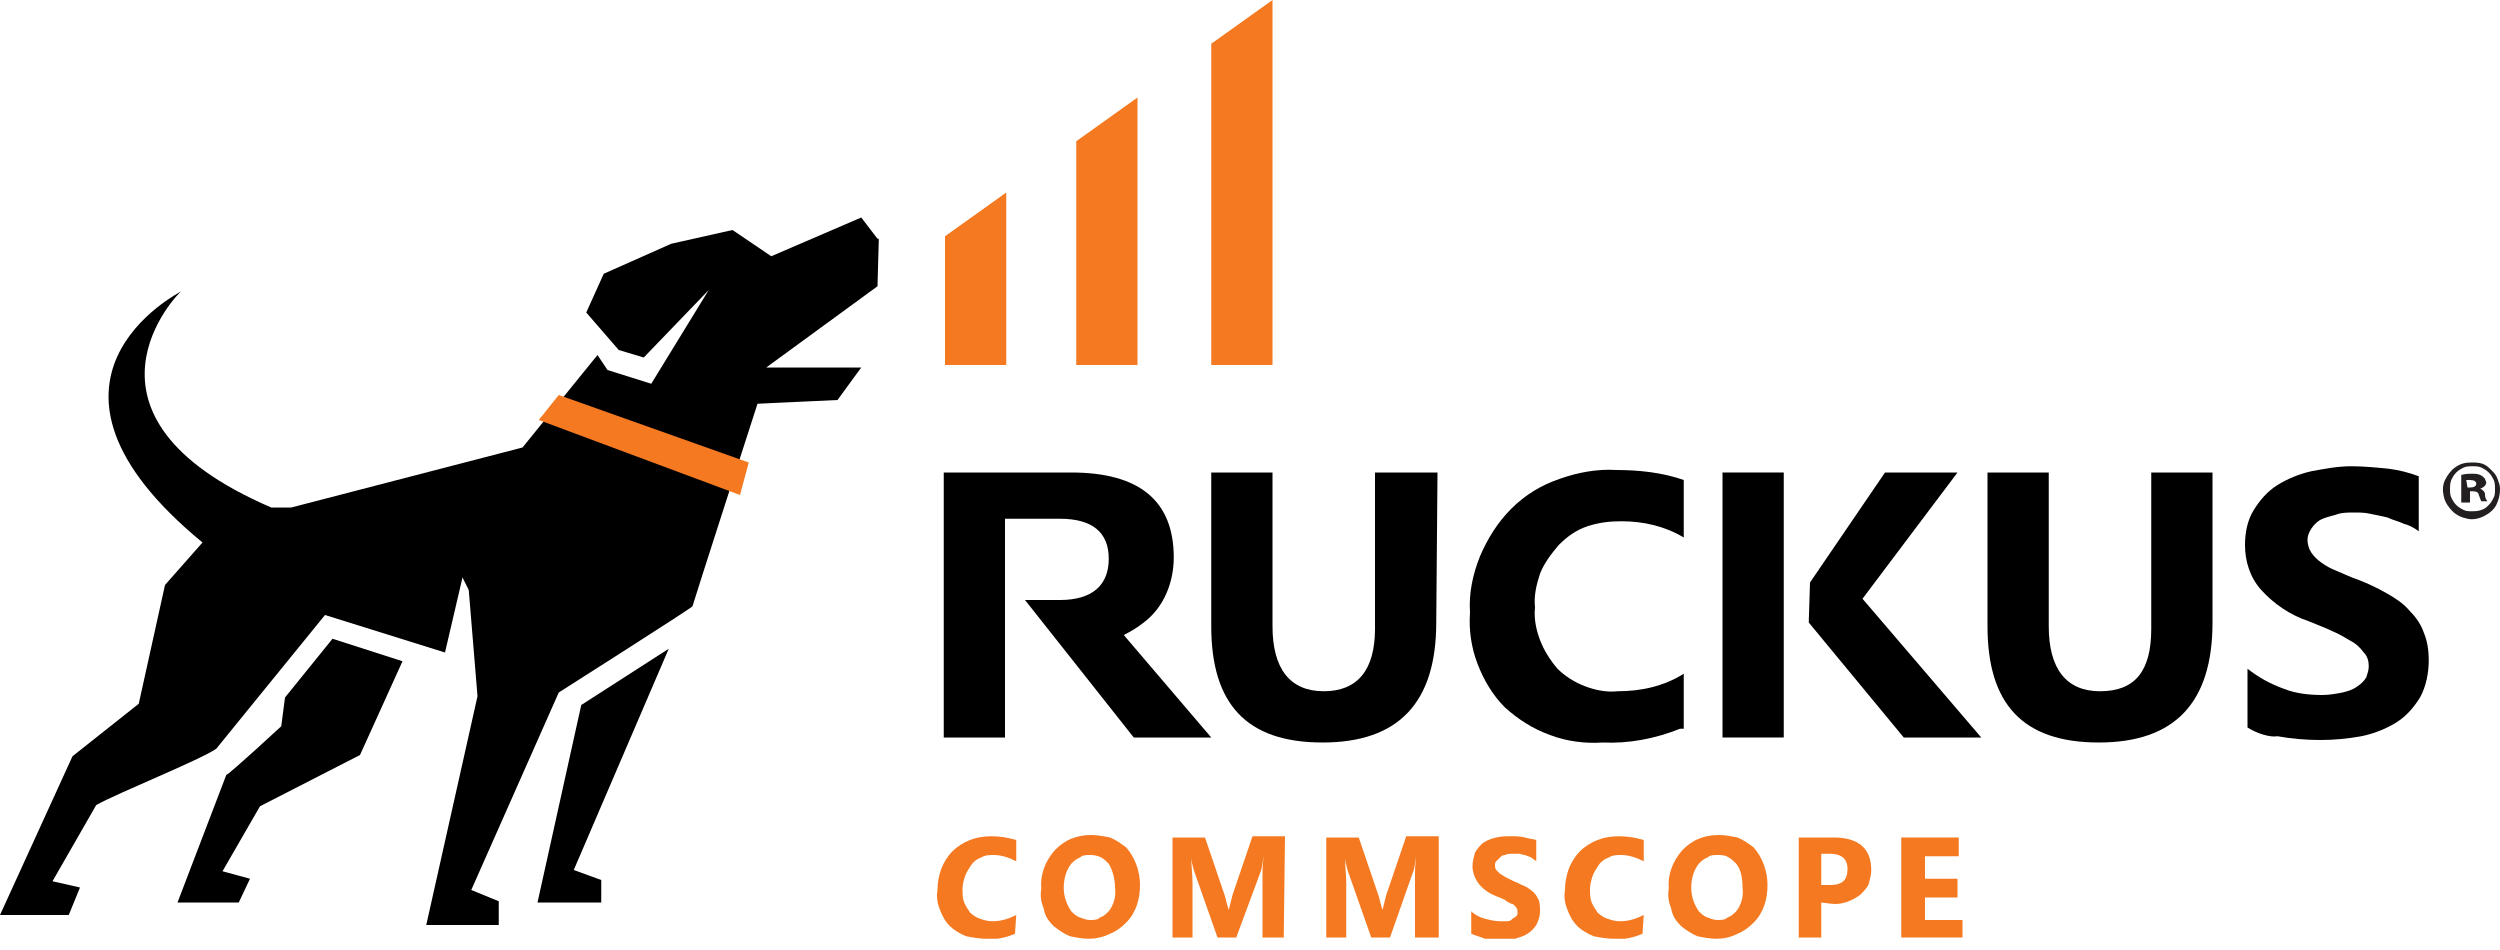 <?xml version="1.0" encoding="utf-8"?>
<!-- Generator: Adobe Illustrator 26.0.0, SVG Export Plug-In . SVG Version: 6.00 Build 0)  -->
<svg version="1.1" id="Layer_1" xmlns="http://www.w3.org/2000/svg" xmlns:xlink="http://www.w3.org/1999/xlink" x="0px" y="0px"
	 viewBox="0 0 200 76" style="enable-background:new 0 0 200 76;" xml:space="preserve">
<style type="text/css">
	.st0{clip-path:url(#SVGID_00000132768051534378193840000006128869024878025603_);}
	.st1{fill:#F47920;}
	.st2{fill:#231F20;}
</style>
<g>
	<defs>
		<rect id="SVGID_1_" width="200" height="75.1"/>
	</defs>
	<clipPath id="SVGID_00000029035590897044512810000016855532381291908031_">
		<use xlink:href="#SVGID_1_"  style="overflow:visible;"/>
	</clipPath>
	<g style="clip-path:url(#SVGID_00000029035590897044512810000016855532381291908031_);">
		<path d="M114.9,49.8c0,6.4-3,9.6-9.1,9.6c-6.1,0-8.9-3.1-8.9-9.3V37.8h4.9v12.3c0,3.4,1.4,5.2,4.1,5.2s4.1-1.7,4.1-5V37.8h5
			L114.9,49.8L114.9,49.8z"/>
		<path d="M134.4,58.3c-2,0.8-4.1,1.2-6.2,1.1c-1.4,0.1-2.9-0.1-4.2-0.6c-1.4-0.5-2.6-1.3-3.6-2.2c-1-1-1.7-2.2-2.2-3.5
			c-0.5-1.3-0.7-2.7-0.6-4.1c-0.1-1.5,0.2-3,0.8-4.5c0.6-1.4,1.4-2.7,2.5-3.8c1.1-1.1,2.4-1.9,3.9-2.4c1.4-0.5,3-0.8,4.5-0.7
			c1.8,0,3.7,0.2,5.4,0.8v4.6c-1.5-0.9-3.2-1.3-5-1.3c-0.9,0-1.8,0.1-2.7,0.4c-0.9,0.3-1.6,0.8-2.3,1.5c-0.6,0.7-1.2,1.5-1.5,2.3
			c-0.3,0.9-0.5,1.8-0.4,2.7c-0.1,0.9,0.1,1.8,0.4,2.6s0.8,1.6,1.4,2.3c0.6,0.6,1.4,1.1,2.2,1.4c0.8,0.3,1.7,0.5,2.6,0.4
			c1.9,0,3.7-0.4,5.3-1.4V58.3L134.4,58.3z"/>
		<path d="M177,49.8c0,6.4-3,9.6-9.1,9.6c-6.1,0-8.9-3.1-8.9-9.3V37.8h4.9v12.3c0,3.4,1.4,5.2,4.1,5.2c2.8,0,4.1-1.6,4.1-5V37.8h4.9
			L177,49.8L177,49.8z"/>
		<path d="M179.8,58.2v-4.7c0.9,0.7,1.8,1.2,2.9,1.6c1,0.4,2.1,0.5,3.1,0.5c0.5,0,1.1-0.1,1.6-0.2c0.4-0.1,0.8-0.2,1.2-0.5
			c0.3-0.2,0.5-0.4,0.7-0.7c0.1-0.3,0.2-0.6,0.2-0.9c0-0.4-0.1-0.8-0.4-1.1c-0.3-0.4-0.6-0.7-1-0.9c-0.5-0.3-1-0.6-1.5-0.8
			c-0.6-0.3-1.2-0.5-1.9-0.8c-1.5-0.5-2.8-1.4-3.8-2.5c-0.9-1-1.3-2.3-1.3-3.6c0-1,0.2-2,0.7-2.8c0.5-0.8,1.1-1.5,1.9-2
			c0.8-0.5,1.8-0.9,2.7-1.1c1.1-0.2,2.1-0.4,3.2-0.4c1,0,2,0.1,3,0.2c0.8,0.1,1.6,0.3,2.4,0.6v4.4c-0.4-0.3-0.8-0.5-1.2-0.6
			c-0.4-0.2-0.9-0.3-1.3-0.5c-0.4-0.1-0.9-0.2-1.4-0.3c-0.4-0.1-0.9-0.1-1.3-0.1c-0.5,0-1,0-1.5,0.2c-0.4,0.1-0.8,0.2-1.2,0.4
			c-0.3,0.2-0.5,0.4-0.7,0.7c-0.2,0.3-0.3,0.6-0.3,0.9c0,0.3,0.1,0.7,0.3,1c0.2,0.3,0.5,0.6,0.8,0.8c0.4,0.3,0.8,0.5,1.3,0.7
			c0.5,0.2,1.1,0.5,1.7,0.7c0.8,0.3,1.6,0.7,2.3,1.1c0.7,0.4,1.3,0.8,1.8,1.4c0.5,0.5,0.9,1.1,1.1,1.7c0.3,0.7,0.4,1.5,0.4,2.2
			c0,1-0.2,2.1-0.7,3c-0.5,0.8-1.1,1.5-1.9,2c-0.8,0.5-1.8,0.9-2.8,1.1c-1.1,0.2-2.2,0.3-3.3,0.3c-1.1,0-2.3-0.1-3.4-0.3
			C181.6,59,180.6,58.7,179.8,58.2L179.8,58.2z"/>
		<path d="M142.7,59h-4.9V37.8h4.9V59z"/>
		<path d="M144.7,49.8l7.6,9.2h6.2L149,47.9l7.6-10.1h-5.8l-6,8.8L144.7,49.8z"/>
		<path d="M89.9,50.8c0.6-0.3,1.1-0.6,1.6-1c0.8-0.6,1.4-1.4,1.8-2.3c0.4-0.9,0.6-1.9,0.6-2.9c0-4.5-2.7-6.8-8.2-6.8H75.5V59h4.9
			V41.5h4.4c2.6,0,3.9,1.1,3.9,3.2S87.4,48,84.8,48H82l8.7,11h6.2L89.9,50.8L89.9,50.8z"/>
		<path d="M70.2,19.1l-1.3-1.7l-7.2,3.1l-3.1-2.1l-4.9,1.1l-5.4,2.4L46.9,25l2.6,3l2,0.6l5.2-5.4l-4.6,7.5l-3.5-1.1l-0.8-1.2l-6,7.4
			l-18.5,4.8h-1.6c-17.2-7.4-7.3-17.3-7.2-17.3c-0.1,0.1-14.1,7.1,1.7,20.1l-3,3.4l-2.1,9.5l-5.3,4.2L0,73.2h5.5L6.4,71l-2.2-0.5
			l3.5-6.1c1.8-1,8.3-3.6,9.6-4.5L26,49.2l9.6,3l1.4-6l0.5,1l0.7,8.5l-4.1,18.3h5.8v-1.9l-2.2-0.9l7-15.8c0,0,10.7-6.8,10.7-6.9
			c0-0.1,5.2-16.2,5.2-16.2L67,32l1.9-2.6h-7.6l8.9-6.5l0.1-3.6V19.1z"/>
		<path d="M46.5,56.4l7-4.5l-7.6,17.7l2.2,0.8v1.8l-5.1,0L46.5,56.4z"/>
		<path d="M28.8,60.4l-8,4.1l-3,5.2l2.2,0.6l-0.9,1.9h-4.9L18.1,62c0.4-0.2,4.4-3.9,4.4-3.9l0.3-2.3l3.8-4.7l5.6,1.8L28.8,60.4z"/>
		<path class="st1" d="M59.2,39.6l-16.1-6l1.6-2L59.9,37L59.2,39.6z"/>
		<path class="st2" d="M200,39.1c0,0.5-0.1,0.9-0.3,1.3c-0.2,0.4-0.6,0.7-1,0.9c-0.4,0.2-0.9,0.3-1.3,0.2c-0.5-0.1-0.9-0.3-1.2-0.6
			c-0.3-0.3-0.6-0.7-0.7-1.2c-0.1-0.4-0.1-0.9,0.1-1.3c0.2-0.4,0.5-0.8,0.8-1c0.4-0.3,0.8-0.4,1.3-0.4c0.3,0,0.6,0,0.9,0.1
			c0.3,0.1,0.5,0.3,0.7,0.5c0.2,0.2,0.4,0.4,0.5,0.7C199.9,38.6,200,38.8,200,39.1z M196,39.1c0,0.2,0,0.5,0.1,0.7
			c0.1,0.2,0.2,0.4,0.4,0.6c0.2,0.2,0.4,0.3,0.6,0.4c0.2,0.1,0.4,0.1,0.7,0.1c0.2,0,0.4,0,0.7-0.1s0.4-0.2,0.6-0.4
			c0.2-0.2,0.3-0.4,0.4-0.6c0.1-0.2,0.1-0.4,0.1-0.7c0-0.2,0-0.5-0.1-0.7c-0.1-0.2-0.2-0.4-0.4-0.6c-0.2-0.2-0.4-0.3-0.6-0.4
			c-0.2-0.1-0.5-0.1-0.7-0.1c-0.2,0-0.5,0-0.7,0.1c-0.2,0.1-0.4,0.2-0.6,0.4c-0.2,0.2-0.3,0.4-0.4,0.6C196,38.7,196,38.9,196,39.1
			L196,39.1z M197.4,40.2h-0.5v-2.2c0.3-0.1,0.6-0.1,0.9-0.1c0.3,0,0.5,0,0.8,0.2c0.1,0.1,0.1,0.1,0.2,0.2c0,0.1,0.1,0.2,0.1,0.3
			c0,0.2-0.2,0.4-0.5,0.5c0.1,0,0.2,0.1,0.3,0.2c0.1,0.1,0.1,0.2,0.1,0.3c0,0.2,0.1,0.4,0.2,0.5h-0.5c-0.1-0.2-0.1-0.3-0.2-0.5
			c0-0.2-0.2-0.3-0.5-0.3h-0.2V40.2L197.4,40.2z M197.4,39h0.2c0.3,0,0.5-0.1,0.5-0.3c0-0.2-0.2-0.3-0.5-0.3c-0.1,0-0.2,0-0.3,0
			L197.4,39L197.4,39z"/>
		<path class="st1" d="M75.6,18.9v10.3h4.9V15.4L75.6,18.9z"/>
		<path class="st1" d="M86.1,11.3v17.9h4.9V7.8L86.1,11.3z"/>
		<path class="st1" d="M96.9,3.5v25.7h4.9V0L96.9,3.5z"/>
		<path class="st1" d="M81.2,74.7c-0.7,0.3-1.5,0.5-2.3,0.4c-0.5,0-1.1-0.1-1.6-0.2c-0.5-0.2-1-0.5-1.3-0.8
			c-0.4-0.4-0.6-0.8-0.8-1.3s-0.3-1-0.2-1.6c0-0.6,0.1-1.1,0.3-1.7c0.2-0.5,0.5-1,0.9-1.4c0.4-0.4,0.9-0.7,1.4-0.9
			c0.5-0.2,1.1-0.3,1.7-0.3c0.7,0,1.3,0.1,2,0.3v1.7c-0.6-0.3-1.2-0.5-1.8-0.5c-0.3,0-0.7,0-1,0.2c-0.3,0.1-0.6,0.3-0.8,0.6
			c-0.2,0.3-0.4,0.6-0.5,0.9c-0.1,0.3-0.2,0.7-0.2,1c0,0.3,0,0.7,0.1,1c0.1,0.3,0.3,0.6,0.5,0.9c0.2,0.2,0.5,0.4,0.8,0.5
			c0.3,0.1,0.6,0.2,1,0.2c0.7,0,1.3-0.2,1.9-0.5L81.2,74.7L81.2,74.7z"/>
		<path class="st1" d="M87.1,75.1c-0.5,0-1-0.1-1.5-0.2c-0.5-0.2-0.9-0.5-1.3-0.8c-0.4-0.4-0.7-0.8-0.8-1.4c-0.2-0.5-0.3-1-0.2-1.6
			c-0.1-1.1,0.3-2.2,1.1-3.1c0.4-0.4,0.8-0.7,1.3-0.9c0.5-0.2,1-0.3,1.6-0.3c0.5,0,1,0.1,1.5,0.2c0.5,0.2,0.9,0.5,1.3,0.8
			c0.7,0.8,1.1,1.9,1.1,3c0,1.1-0.3,2.2-1.1,3c-0.4,0.4-0.8,0.7-1.3,0.9C88.2,75,87.6,75.1,87.1,75.1L87.1,75.1z M87.2,68.4
			c-0.3,0-0.6,0-0.8,0.2c-0.3,0.1-0.5,0.3-0.7,0.5c-0.4,0.5-0.6,1.2-0.6,1.9c0,0.7,0.2,1.3,0.6,1.9c0.2,0.2,0.4,0.4,0.7,0.5
			c0.3,0.1,0.5,0.2,0.8,0.2c0.3,0,0.6,0,0.8-0.2c0.3-0.1,0.5-0.3,0.7-0.5c0.4-0.5,0.6-1.2,0.5-1.9c0-0.7-0.2-1.4-0.5-1.9
			c-0.2-0.2-0.4-0.4-0.6-0.5C87.7,68.4,87.4,68.4,87.2,68.4z"/>
		<path class="st1" d="M102.7,75H101v-4.8c0-0.5,0-1.1,0.1-1.7c-0.1,0.4-0.1,0.7-0.2,1.1l-2,5.4h-1.5l-1.9-5.4
			c-0.1-0.4-0.2-0.7-0.2-1.1c0,0.8,0.1,1.5,0.1,2.1V75h-1.6v-8h2.6l1.6,4.7c0.1,0.4,0.2,0.8,0.3,1.1c0.1-0.4,0.2-0.8,0.3-1.2
			l1.6-4.7h2.6L102.7,75L102.7,75z"/>
		<path class="st1" d="M115,75h-1.8v-4.8c0-0.5,0-1.1,0.1-1.7c-0.1,0.4-0.1,0.7-0.2,1.1l-1.9,5.4h-1.5l-1.9-5.4
			c-0.1-0.4-0.2-0.7-0.2-1.1c0,0.8,0.1,1.5,0.1,2.1V75h-1.6v-8h2.6l1.6,4.7c0.1,0.4,0.2,0.8,0.3,1.1c0.1-0.4,0.2-0.8,0.3-1.2
			l1.6-4.7h2.6V75L115,75z"/>
		<path class="st1" d="M117.7,74.7v-1.8c0.3,0.3,0.7,0.5,1.1,0.6c0.4,0.1,0.8,0.2,1.2,0.2c0.2,0,0.4,0,0.6,0c0.2,0,0.3-0.1,0.4-0.2
			c0.1-0.1,0.2-0.1,0.3-0.2c0.1-0.1,0.1-0.2,0.1-0.3c0-0.1,0-0.3-0.1-0.4c-0.1-0.1-0.2-0.3-0.4-0.3c-0.2-0.1-0.4-0.2-0.5-0.3
			c-0.2-0.1-0.4-0.2-0.7-0.3c-0.5-0.2-1-0.5-1.4-1c-0.3-0.4-0.5-0.9-0.5-1.4c0-0.4,0.1-0.7,0.2-1.1c0.2-0.3,0.4-0.6,0.7-0.8
			c0.3-0.2,0.6-0.3,1-0.4c0.4-0.1,0.8-0.1,1.2-0.1c0.4,0,0.7,0,1.1,0.1c0.3,0.1,0.6,0.1,0.9,0.2v1.7c-0.1-0.1-0.3-0.2-0.4-0.3
			c-0.2-0.1-0.3-0.1-0.5-0.2c-0.2,0-0.3-0.1-0.5-0.1h-0.5c-0.2,0-0.4,0-0.6,0.1c-0.2,0-0.3,0.1-0.4,0.2c-0.1,0.1-0.2,0.2-0.3,0.3
			c-0.1,0.1-0.1,0.2-0.1,0.3c0,0.1,0,0.3,0.1,0.4c0.1,0.1,0.2,0.2,0.3,0.3c0.2,0.1,0.3,0.2,0.5,0.3c0.2,0.1,0.4,0.2,0.6,0.3
			c0.3,0.1,0.6,0.3,0.9,0.4c0.2,0.1,0.5,0.3,0.7,0.5c0.2,0.2,0.3,0.4,0.4,0.6c0.1,0.3,0.1,0.6,0.1,0.9c0,0.4-0.1,0.7-0.3,1.1
			c-0.2,0.3-0.4,0.5-0.7,0.7c-0.3,0.2-0.7,0.3-1,0.4c-0.4,0.1-0.8,0.1-1.2,0.1c-0.4,0-0.8,0-1.2-0.1
			C118.3,74.9,117.9,74.8,117.7,74.7L117.7,74.7z"/>
		<path class="st1" d="M131.4,74.7c-0.7,0.3-1.5,0.5-2.3,0.4c-0.5,0-1.1-0.1-1.6-0.2c-0.5-0.2-1-0.5-1.3-0.8
			c-0.4-0.4-0.6-0.8-0.8-1.3c-0.2-0.5-0.3-1-0.2-1.6c0-0.6,0.1-1.1,0.3-1.7c0.2-0.5,0.5-1,0.9-1.4c0.4-0.4,0.9-0.7,1.4-0.9
			c0.5-0.2,1.1-0.3,1.7-0.3c0.7,0,1.3,0.1,2,0.3v1.7c-0.6-0.3-1.2-0.5-1.8-0.5c-0.3,0-0.7,0-1,0.2c-0.3,0.1-0.6,0.3-0.8,0.6
			c-0.2,0.3-0.4,0.6-0.5,0.9c-0.1,0.3-0.2,0.7-0.2,1c0,0.3,0,0.7,0.1,1c0.1,0.3,0.3,0.6,0.5,0.9c0.2,0.2,0.5,0.4,0.8,0.5
			c0.3,0.1,0.6,0.2,1,0.2c0.7,0,1.3-0.2,1.9-0.5L131.4,74.7L131.4,74.7z"/>
		<path class="st1" d="M137.3,75.1c-0.5,0-1-0.1-1.5-0.2c-0.5-0.2-0.9-0.5-1.3-0.8c-0.4-0.4-0.7-0.8-0.8-1.4c-0.2-0.5-0.3-1-0.2-1.6
			c-0.1-1.1,0.3-2.2,1.1-3.1c0.4-0.4,0.8-0.7,1.3-0.9c0.5-0.2,1-0.3,1.6-0.3c0.5,0,1,0.1,1.5,0.2c0.5,0.2,0.9,0.5,1.3,0.8
			c0.7,0.8,1.1,1.9,1.1,3c0,1.1-0.3,2.2-1.1,3c-0.4,0.4-0.8,0.7-1.3,0.9C138.4,75,137.9,75.1,137.3,75.1L137.3,75.1z M137.4,68.4
			c-0.3,0-0.6,0-0.8,0.2c-0.3,0.1-0.5,0.3-0.7,0.5c-0.4,0.5-0.6,1.2-0.6,1.9c0,0.7,0.2,1.3,0.6,1.9c0.2,0.2,0.4,0.4,0.7,0.5
			c0.3,0.1,0.5,0.2,0.8,0.2c0.3,0,0.6,0,0.8-0.2c0.3-0.1,0.5-0.3,0.7-0.5c0.4-0.5,0.6-1.2,0.5-1.9c0-0.7-0.1-1.4-0.5-1.9
			c-0.2-0.2-0.4-0.4-0.6-0.5C138,68.4,137.7,68.4,137.4,68.4L137.4,68.4z"/>
		<path class="st1" d="M145.7,72.2V75h-1.8v-8h2.8c2,0,3,0.9,3,2.6c0,0.4-0.1,0.7-0.2,1.1c-0.1,0.3-0.4,0.6-0.7,0.9
			c-0.7,0.5-1.5,0.8-2.3,0.7L145.7,72.2L145.7,72.2z M145.7,68.3v2.5h0.7c1,0,1.4-0.4,1.4-1.3c0-0.8-0.5-1.2-1.4-1.2L145.7,68.3z"/>
		<path class="st1" d="M156.9,75h-4.8v-8h4.6v1.5H154v1.8h2.6v1.5H154v1.8h3V75L156.9,75z"/>
	</g>
</g>
</svg>
